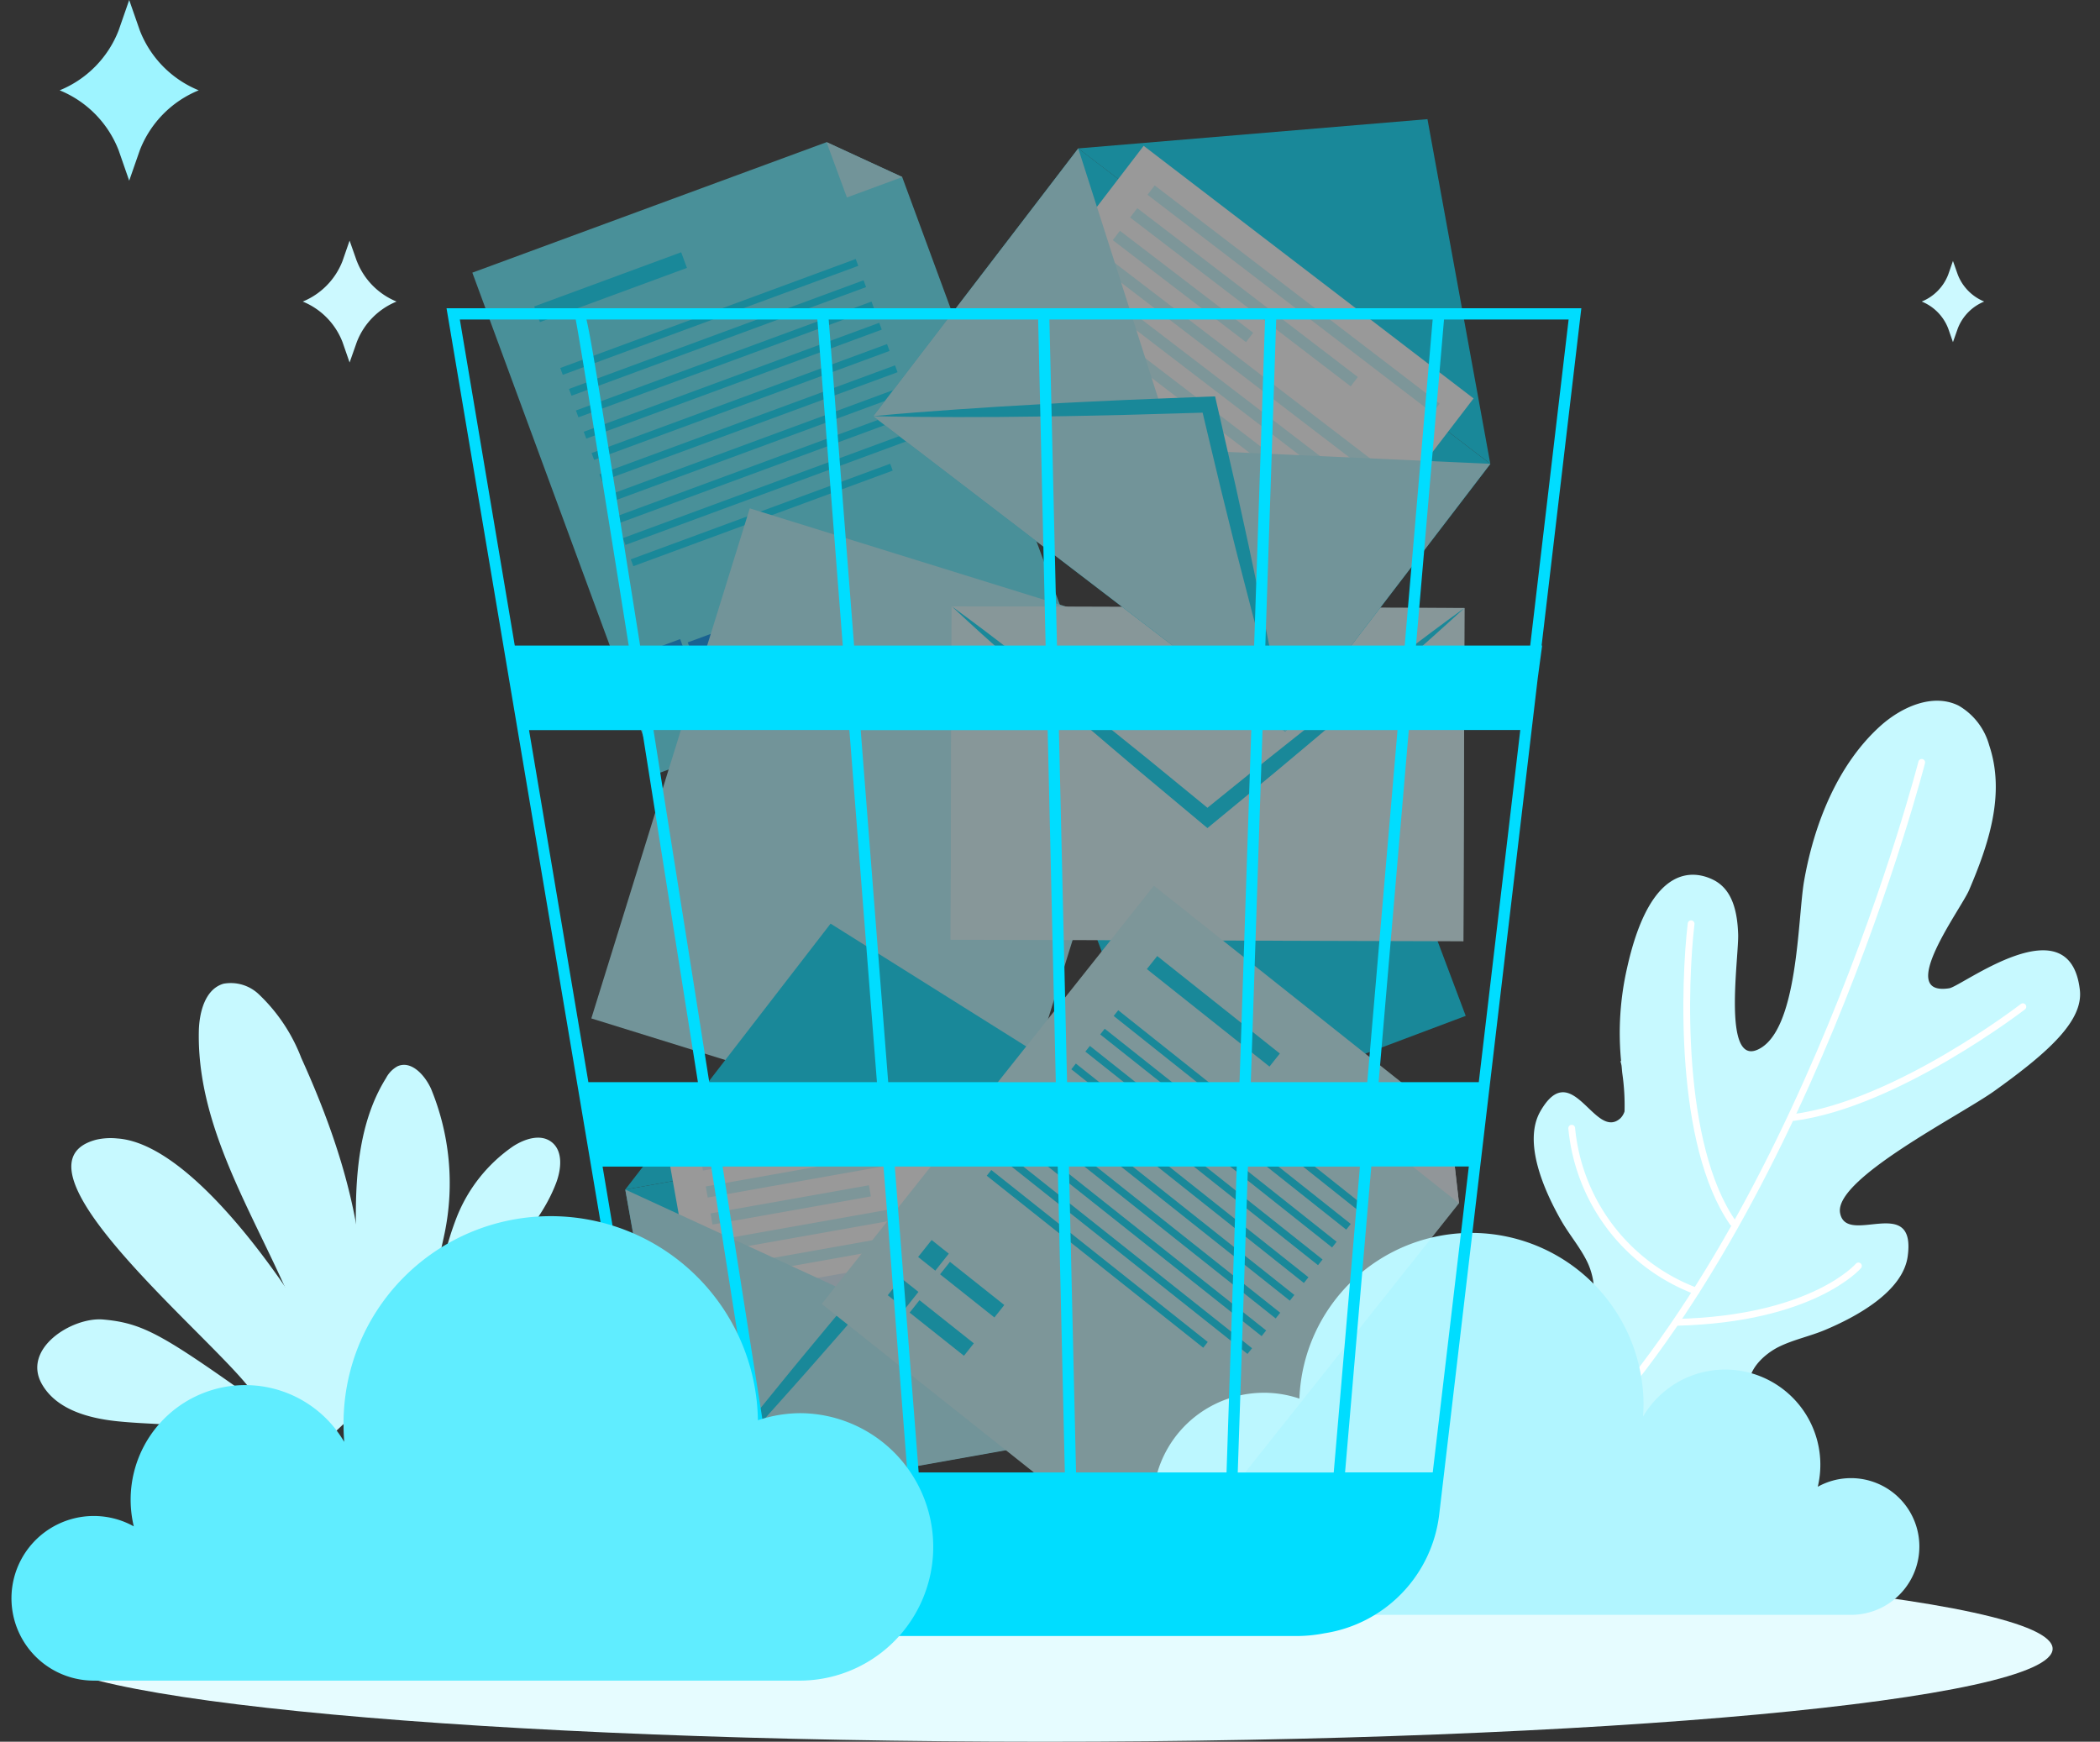 <svg id="_2-atliekos" data-name="2-atliekos" xmlns="http://www.w3.org/2000/svg" xmlns:xlink="http://www.w3.org/1999/xlink" width="203.745" height="169.001" viewBox="0 0 203.745 169.001">
  <rect x="0" y="0" width="203.745" height="169.001" fill="#333333" stroke="none"/>
  <defs>
    <clipPath id="clip-path">
      <rect id="Rectangle_12625" data-name="Rectangle 12625" width="203.745" height="169.001" fill="none"/>
    </clipPath>
    <clipPath id="clip-path-2">
      <rect id="Rectangle_12624" data-name="Rectangle 12624" width="203.745" height="169" transform="translate(0 0.001)" fill="none"/>
    </clipPath>
    <clipPath id="clip-path-3">
      <rect id="Rectangle_12623" data-name="Rectangle 12623" width="98.768" height="141.294" transform="translate(45.828 11.561)" fill="none"/>
    </clipPath>
    <clipPath id="clip-path-4">
      <rect id="Rectangle_12622" data-name="Rectangle 12622" width="98.765" height="141.293" transform="translate(45.828 11.561)" fill="none"/>
    </clipPath>
  </defs>
  <g id="Group_34946" data-name="Group 34946" clip-path="url(#clip-path)">
    <g id="Group_34945" data-name="Group 34945">
      <g id="Group_34944" data-name="Group 34944" clip-path="url(#clip-path-2)">
        <path id="Path_43180" data-name="Path 43180" d="M199.149,159.978c0,4.984-43.769,9.023-97.766,9.023s-97.766-4.04-97.766-9.023,43.773-9.019,97.766-9.019,97.765,4.037,97.765,9.019" fill="#e6fcff"/>
        <path id="Path_43181" data-name="Path 43181" d="M172.267,137.744c-.527-.885-1.6-1.325-2.159-2.2-1.261-1.993.794-4.024,2.472-4.858,1.418-.7,2.994-1.018,4.453-1.626,3.064-1.284,7.592-3.731,8.056-7.168.835-6.125-5.964-.9-6.562-4.2s11.649-9.459,14.963-11.83c5.3-3.791,8.645-6.833,8.3-9.807-.973-8.46-11.427-.354-12.673-.162-5.231.805,1.135-7.681,1.923-9.518,1.881-4.4,3.552-9.318,1.954-14.063a6.406,6.406,0,0,0-2.972-3.847c-2.489-1.232-5.52.12-7.587,1.978-4.184,3.773-6.449,9.587-7.4,15.039-.634,3.643-.549,14.588-4.507,16.366-3.424,1.54-1.825-8.932-1.889-11.173-.087-2.787-.83-4.513-2.414-5.306-1.61-.8-6.041-1.956-8.37,8.583a28.342,28.342,0,0,0-.571,9.034c-.024-.02-.045-.04-.073-.062.043.161.08.3.11.454.038.278.044.558.086.833a21.5,21.5,0,0,1,.208,3.63,1.662,1.662,0,0,1-.4.665c-2.488,2.242-4.679-6.044-7.762-.685-1.725,3,.363,7.705,2.007,10.593.784,1.374,1.833,2.588,2.527,4.007.826,1.69,1.214,4.551-1.009,5.355-.966.35-2.089.041-3.046.42-2.4.956-1.5,3.715-1.055,5.533.852,3.477-2.633,10.885,2.324,12.474,1.559.5,3.317-.04,4.872-.308,3.507-.607,7.208-.2,10.612-1.351,2.348-.8,7.5-3.6,5.589-6.807" fill="#c7f9ff"/>
        <path id="Path_43182" data-name="Path 43182" d="M186.448,73.973S174.79,119.51,151.1,142.131" fill="none" stroke="#fff" stroke-linecap="round" stroke-linejoin="round" stroke-width="0.657"/>
        <path id="Path_43183" data-name="Path 43183" d="M196.262,97.681s-12.217,9.431-22.23,10.746" fill="none" stroke="#fff" stroke-linecap="round" stroke-linejoin="round" stroke-width="0.657"/>
        <path id="Path_43184" data-name="Path 43184" d="M164.074,89.631c-.669,5.639-1.248,21.39,4.052,29.014" fill="none" stroke="#fff" stroke-linecap="round" stroke-linejoin="round" stroke-width="0.657"/>
        <path id="Path_43185" data-name="Path 43185" d="M180.307,122.834s-4.412,5.15-17.647,5.472" fill="none" stroke="#fff" stroke-linecap="round" stroke-linejoin="round" stroke-width="0.657"/>
        <path id="Path_43186" data-name="Path 43186" d="M152.49,109.472a18.771,18.771,0,0,0,12.072,15.807" fill="none" stroke="#fff" stroke-linecap="round" stroke-linejoin="round" stroke-width="0.657"/>
        <path id="Path_43187" data-name="Path 43187" d="M122.63,135.139a10.706,10.706,0,0,1,3.44.57,16.7,16.7,0,0,1,33.388.494c0,.419-.024.836-.05,1.25a9.237,9.237,0,0,1,16.955,6.807,6.633,6.633,0,1,1,3.218,12.43H122.628a10.775,10.775,0,1,1,0-21.55Z" fill="#b1f5ff"/>
        <path id="Path_43188" data-name="Path 43188" d="M13.563,2.948,12.535,0,11.51,2.948A10.32,10.32,0,0,1,5.789,8.764a10.314,10.314,0,0,1,5.721,5.819l1.025,2.949,1.028-2.949a10.3,10.3,0,0,1,5.718-5.819,10.3,10.3,0,0,1-5.718-5.816" fill="#9ef4ff"/>
        <path id="Path_43189" data-name="Path 43189" d="M34.618,25.337l-.7-1.99-.69,1.99a6.979,6.979,0,0,1-3.853,3.924,6.956,6.956,0,0,1,3.854,3.924l.69,1.988.7-1.988a6.933,6.933,0,0,1,3.856-3.924,6.953,6.953,0,0,1-3.853-3.925" fill="#ccf9ff"/>
        <path id="Path_43190" data-name="Path 43190" d="M189.945,26.645l-.467-1.324-.46,1.324a4.613,4.613,0,0,1-2.57,2.614,4.611,4.611,0,0,1,2.57,2.616l.46,1.325.467-1.325a4.624,4.624,0,0,1,2.567-2.616,4.635,4.635,0,0,1-2.567-2.614" fill="#ccf9ff"/>
        <g id="Group_34943" data-name="Group 34943" opacity="0.5">
          <g id="Group_34942" data-name="Group 34942">
            <g id="Group_34941" data-name="Group 34941" clip-path="url(#clip-path-3)">
              <g id="Group_34940" data-name="Group 34940">
                <g id="Group_34939" data-name="Group 34939" clip-path="url(#clip-path-4)">
                  <path id="Path_43191" data-name="Path 43191" d="M80.2,13.793,45.828,26.456,63.748,75.08l39.728-14.641L87.531,17.177Z" fill="#60edff"/>
                  <path id="Path_43192" data-name="Path 43192" d="M80.2,13.793h-.01l1.978,5.367,5.368-1.977v-.01Z" fill="#b1f5ff"/>
                  <rect id="Rectangle_12567" data-name="Rectangle 12567" width="15.199" height="1.616" transform="translate(51.827 29.734) rotate(-20.232)" fill="#0df"/>
                  <rect id="Rectangle_12568" data-name="Rectangle 12568" width="30.464" height="0.705" transform="translate(55.203 37.738) rotate(-20.247)" fill="#0df"/>
                  <rect id="Rectangle_12569" data-name="Rectangle 12569" width="30.565" height="0.706" transform="translate(55.876 39.83) rotate(-20.23)" fill="#0df"/>
                  <rect id="Rectangle_12570" data-name="Rectangle 12570" width="30.557" height="0.708" transform="translate(54.356 35.706) rotate(-20.247)" fill="#0df"/>
                  <rect id="Rectangle_12571" data-name="Rectangle 12571" width="30.557" height="0.708" transform="translate(56.637 41.894) rotate(-20.247)" fill="#0df"/>
                  <rect id="Rectangle_12572" data-name="Rectangle 12572" width="30.552" height="0.709" transform="translate(57.397 43.959) rotate(-20.247)" fill="#0df"/>
                  <rect id="Rectangle_12573" data-name="Rectangle 12573" width="30.565" height="0.709" transform="translate(58.157 46.02) rotate(-20.232)" fill="#0df"/>
                  <rect id="Rectangle_12574" data-name="Rectangle 12574" width="30.565" height="0.709" transform="matrix(0.938, -0.346, 0.346, 0.938, 58.917, 48.084)" fill="#0df"/>
                  <rect id="Rectangle_12575" data-name="Rectangle 12575" width="30.552" height="0.706" transform="matrix(0.938, -0.346, 0.346, 0.938, 59.679, 50.15)" fill="#0df"/>
                  <rect id="Rectangle_12576" data-name="Rectangle 12576" width="30.557" height="0.708" transform="translate(60.438 52.211) rotate(-20.247)" fill="#0df"/>
                  <rect id="Rectangle_12577" data-name="Rectangle 12577" width="26.823" height="0.709" transform="translate(61.199 54.273) rotate(-20.232)" fill="#0df"/>
                  <rect id="Rectangle_12578" data-name="Rectangle 12578" width="6.732" height="1.539" transform="translate(68.37 66.788) rotate(-20.23)" fill="#0092ef"/>
                  <rect id="Rectangle_12579" data-name="Rectangle 12579" width="6.731" height="1.541" transform="translate(66.727 62.331) rotate(-20.233)" fill="#0092ef"/>
                  <rect id="Rectangle_12580" data-name="Rectangle 12580" width="2.126" height="2.104" transform="translate(63.994 62.748) rotate(-20.25)" fill="#0092ef"/>
                  <rect id="Rectangle_12581" data-name="Rectangle 12581" width="2.129" height="2.104" transform="translate(65.633 67.195) rotate(-20.172)" fill="#0092ef"/>
                  <path id="Path_43193" data-name="Path 43193" d="M107.724,60.189,72.743,49.325,57.372,98.817l40.435,12.555,13.674-44.038Z" fill="#b1f5ff"/>
                  <path id="Path_43194" data-name="Path 43194" d="M125.011,64.692l-24.982,9.4,13.3,35.343L142.206,98.57,130.374,67.119Z" fill="#0df"/>
                  <rect id="Rectangle_12582" data-name="Rectangle 12582" width="32.337" height="49.745" transform="matrix(0.003, -1, 1, 0.003, 92.234, 91.184)" fill="#dcfbff"/>
                  <path id="Path_43195" data-name="Path 43195" d="M141.979,91.336,142.088,59,117.16,73.942Z" fill="#dcfbff"/>
                  <path id="Path_43196" data-name="Path 43196" d="M92.231,91.169l.1-32.336,24.82,15.109Z" fill="#dcfbff"/>
                  <path id="Path_43197" data-name="Path 43197" d="M92.341,58.834,142.087,59,117.146,79.359Z" fill="#dcfbff"/>
                  <path id="Path_43198" data-name="Path 43198" d="M95.307,61.561l3,2.693,3.021,2.662,3.041,2.638c2.023,1.766,4.08,3.488,6.121,5.231l6.176,5.164.482.4.484-.4,3.106-2.559,3.1-2.565c2.053-1.728,4.12-3.438,6.154-5.189l3.059-2.619,3.038-2.642L139.1,61.7q1.5-1.341,2.984-2.707-1.634,1.177-3.251,2.387L135.619,63.8l-3.2,2.45-3.178,2.473c-2.122,1.642-4.21,3.326-6.314,4.989l-3.133,2.527-2.646,2.14L111.4,73.673c-2.093-1.677-4.171-3.38-6.283-5.033l-3.162-2.5-3.182-2.469-3.2-2.441q-1.609-1.213-3.235-2.4,1.476,1.381,2.967,2.733" fill="#0df"/>
                  <rect id="Rectangle_12583" data-name="Rectangle 12583" width="48.259" height="31.373" transform="translate(60.664 115.423) rotate(-10.141)" fill="#0df"/>
                  <path id="Path_43199" data-name="Path 43199" d="M108.191,106.951l-47.526,8.47,19.92-25.8Z" fill="#0df"/>
                  <rect id="Rectangle_12584" data-name="Rectangle 12584" width="38.626" height="32.624" transform="translate(64.598 110.774) rotate(-10.085)" fill="#fff"/>
                  <rect id="Rectangle_12585" data-name="Rectangle 12585" width="25.848" height="1.089" transform="matrix(0.985, -0.175, 0.175, 0.985, 68.475, 115.123)" fill="#c7f9ff"/>
                  <rect id="Rectangle_12586" data-name="Rectangle 12586" width="15.596" height="1.093" transform="matrix(0.985, -0.175, 0.175, 0.985, 68.941, 117.738)" fill="#c7f9ff"/>
                  <rect id="Rectangle_12587" data-name="Rectangle 12587" width="33.4" height="1.094" transform="translate(68.01 112.504) rotate(-10.073)" fill="#dcf1ff"/>
                  <rect id="Rectangle_12588" data-name="Rectangle 12588" width="33.4" height="1.093" transform="translate(69.407 120.355) rotate(-10.073)" fill="#c7f9ff"/>
                  <rect id="Rectangle_12589" data-name="Rectangle 12589" width="33.385" height="1.092" transform="translate(69.874 122.971) rotate(-10.094)" fill="#c7f9ff"/>
                  <rect id="Rectangle_12590" data-name="Rectangle 12590" width="33.399" height="1.093" transform="matrix(0.985, -0.175, 0.175, 0.985, 70.339, 125.588)" fill="#dcf1ff"/>
                  <rect id="Rectangle_12591" data-name="Rectangle 12591" width="33.399" height="1.094" transform="matrix(0.985, -0.175, 0.175, 0.985, 70.805, 128.205)" fill="#ecefff"/>
                  <rect id="Rectangle_12592" data-name="Rectangle 12592" width="33.414" height="1.092" transform="translate(71.27 130.822) rotate(-10.074)" fill="#ecefff"/>
                  <rect id="Rectangle_12593" data-name="Rectangle 12593" width="33.386" height="1.095" transform="translate(71.736 133.437) rotate(-10.099)" fill="#ecefff"/>
                  <rect id="Rectangle_12594" data-name="Rectangle 12594" width="29.312" height="1.093" transform="translate(72.203 136.055) rotate(-10.074)" fill="#ecefff"/>
                  <path id="Path_43200" data-name="Path 43200" d="M60.665,115.422l5.5,30.9,21.21-18.6Z" fill="#b1f5ff"/>
                  <path id="Path_43201" data-name="Path 43201" d="M108.192,106.951l5.51,30.9L87.382,127.73Z" fill="#94d6ff"/>
                  <path id="Path_43202" data-name="Path 43202" d="M113.7,137.847l-47.53,8.475,20.28-23.774Z" fill="#b1f5ff"/>
                  <path id="Path_43203" data-name="Path 43203" d="M110.4,135.754l-3.329-2.051-3.347-2.017-3.36-1.994c-2.236-1.335-4.5-2.621-6.751-3.931L86.815,121.9l-.528-.3-.394.465-2.521,2.983-2.519,2.984c-1.66,2.012-3.338,4-4.976,6.025l-2.465,3.033-2.444,3.048-2.414,3.074q-1.2,1.539-2.381,3.1,1.359-1.411,2.692-2.841L71.52,140.6l2.629-2.893,2.6-2.911c1.741-1.939,3.442-3.908,5.162-5.862l2.554-2.957,2.155-2.5,6.3,3.5c2.291,1.239,4.568,2.5,6.873,3.717l3.451,1.833,3.467,1.807,3.481,1.77q1.745.88,3.507,1.733-1.652-1.05-3.309-2.082" fill="#0df"/>
                  <path id="Path_43204" data-name="Path 43204" d="M140.635,108.724,111.951,85.943l-32.23,40.578,33.156,26.334,28.68-36.107Z" fill="#c7f9ff"/>
                  <path id="Path_43205" data-name="Path 43205" d="M140.634,108.724l-.008-.006-3.558,4.478,4.479,3.557.006-.007Z" fill="#f0f9ff"/>
                  <rect id="Rectangle_12595" data-name="Rectangle 12595" width="1.615" height="15.199" transform="translate(111.27 94.03) rotate(-51.512)" fill="#0df"/>
                  <rect id="Rectangle_12596" data-name="Rectangle 12596" width="0.705" height="30.472" transform="translate(106.744 100.371) rotate(-51.569)" fill="#0df"/>
                  <rect id="Rectangle_12597" data-name="Rectangle 12597" width="0.706" height="30.563" transform="translate(105.303 102.038) rotate(-51.556)" fill="#0df"/>
                  <rect id="Rectangle_12598" data-name="Rectangle 12598" width="0.707" height="30.564" transform="translate(108.052 98.578) rotate(-51.492)" fill="#0df"/>
                  <rect id="Rectangle_12599" data-name="Rectangle 12599" width="0.707" height="30.564" transform="translate(103.942 103.752) rotate(-51.543)" fill="#0df"/>
                  <rect id="Rectangle_12600" data-name="Rectangle 12600" width="0.709" height="30.565" transform="translate(102.574 105.474) rotate(-51.53)" fill="#0df"/>
                  <rect id="Rectangle_12601" data-name="Rectangle 12601" width="0.707" height="30.564" transform="translate(101.207 107.195) rotate(-51.543)" fill="#0df"/>
                  <rect id="Rectangle_12602" data-name="Rectangle 12602" width="0.707" height="30.563" transform="translate(99.835 108.921) rotate(-51.543)" fill="#0df"/>
                  <rect id="Rectangle_12603" data-name="Rectangle 12603" width="0.706" height="30.563" transform="translate(98.467 110.644) rotate(-51.556)" fill="#0df"/>
                  <rect id="Rectangle_12604" data-name="Rectangle 12604" width="0.708" height="30.564" transform="translate(97.1 112.364) rotate(-51.543)" fill="#0df"/>
                  <rect id="Rectangle_12605" data-name="Rectangle 12605" width="0.709" height="26.823" transform="translate(95.737 114.082) rotate(-51.53)" fill="#0df"/>
                  <rect id="Rectangle_12606" data-name="Rectangle 12606" width="1.54" height="6.731" transform="matrix(0.622, -0.783, 0.783, 0.622, 88.253, 127.364)" fill="#0df"/>
                  <rect id="Rectangle_12607" data-name="Rectangle 12607" width="1.542" height="6.732" transform="translate(91.207 123.645) rotate(-51.532)" fill="#0df"/>
                  <rect id="Rectangle_12608" data-name="Rectangle 12608" width="2.104" height="2.129" transform="translate(89.079 121.966) rotate(-51.523)" fill="#0df"/>
                  <rect id="Rectangle_12609" data-name="Rectangle 12609" width="2.104" height="2.128" transform="translate(86.133 125.677) rotate(-51.523)" fill="#0df"/>
                  <rect id="Rectangle_12610" data-name="Rectangle 12610" width="32.735" height="50.356" transform="matrix(0.608, -0.794, 0.794, 0.608, 84.714, 40.389)" fill="#0df"/>
                  <path id="Path_43206" data-name="Path 43206" d="M144.592,45.006,104.614,14.4l33.881-2.837Z" fill="#0df"/>
                  <rect id="Rectangle_12611" data-name="Rectangle 12611" width="34.047" height="40.313" transform="matrix(0.608, -0.794, 0.794, 0.608, 90.259, 41.183)" fill="#fff"/>
                  <rect id="Rectangle_12612" data-name="Rectangle 12612" width="1.137" height="26.949" transform="matrix(0.608, -0.794, 0.794, 0.608, 109.648, 21.102)" fill="#c7f9ff"/>
                  <rect id="Rectangle_12613" data-name="Rectangle 12613" width="1.141" height="16.277" transform="matrix(0.608, -0.794, 0.794, 0.608, 107.964, 23.301)" fill="#c7f9ff"/>
                  <rect id="Rectangle_12614" data-name="Rectangle 12614" width="1.141" height="34.821" transform="matrix(0.608, -0.794, 0.794, 0.608, 111.336, 18.899)" fill="#c7f9ff"/>
                  <rect id="Rectangle_12615" data-name="Rectangle 12615" width="1.138" height="34.823" transform="matrix(0.608, -0.794, 0.794, 0.608, 106.275, 25.506)" fill="#c7f9ff"/>
                  <rect id="Rectangle_12616" data-name="Rectangle 12616" width="1.138" height="34.824" transform="matrix(0.608, -0.794, 0.794, 0.608, 104.589, 27.706)" fill="#c7f9ff"/>
                  <rect id="Rectangle_12617" data-name="Rectangle 12617" width="1.14" height="34.823" transform="translate(102.907 29.903) rotate(-52.557)" fill="#c7f9ff"/>
                  <rect id="Rectangle_12618" data-name="Rectangle 12618" width="1.141" height="34.822" transform="matrix(0.608, -0.794, 0.794, 0.608, 101.224, 32.103)" fill="#ecefff"/>
                  <rect id="Rectangle_12619" data-name="Rectangle 12619" width="1.138" height="34.824" transform="matrix(0.608, -0.794, 0.794, 0.608, 99.533, 34.308)" fill="#ecefff"/>
                  <rect id="Rectangle_12620" data-name="Rectangle 12620" width="1.14" height="34.825" transform="translate(97.851 36.505) rotate(-52.557)" fill="#ecefff"/>
                  <rect id="Rectangle_12621" data-name="Rectangle 12621" width="1.141" height="30.559" transform="matrix(0.608, -0.794, 0.794, 0.608, 96.168, 38.703)" fill="#ecefff"/>
                  <path id="Path_43207" data-name="Path 43207" d="M104.613,14.4l-19.9,25.994,29.241,3.225Z" fill="#b1f5ff"/>
                  <path id="Path_43208" data-name="Path 43208" d="M144.592,45.005,124.7,71l-10.743-27.38Z" fill="#b1f5ff"/>
                  <path id="Path_43209" data-name="Path 43209" d="M124.7,71,84.713,40.391l32.573-1.131Z" fill="#b1f5ff"/>
                  <path id="Path_43210" data-name="Path 43210" d="M123.978,66.981l-.767-4.006-.8-4-.833-3.989c-.549-2.661-1.153-5.311-1.728-7.966l-1.819-7.939-.14-.619-.635.024-4.071.161-4.07.166c-2.713.135-5.426.241-8.139.41l-4.069.237-4.066.267-4.066.3q-2.033.16-4.065.353,2.039.049,4.078.071l4.077.021,4.077-.013,4.075-.047c2.718-.023,5.432-.1,8.148-.154l4.072-.116,3.443-.1,1.746,7.312c.659,2.635,1.288,5.277,1.977,7.906l1.02,3.944,1.046,3.939,1.086,3.929q.55,1.963,1.136,3.918-.337-2.005-.713-4.011" fill="#0df"/>
                </g>
              </g>
            </g>
          </g>
        </g>
        <path id="Path_43211" data-name="Path 43211" d="M153.423,29.912H43.324L63.159,147.627a13.168,13.168,0,0,0,9.4,10.481c.126.041.256.069.385.1.326.085.643.2.98.254a13.946,13.946,0,0,0,2.24.255.755.755,0,0,0,.016.112l.537-.085h49.074a14.066,14.066,0,0,0,2.7-.265,13.233,13.233,0,0,0,11.14-11.508l9.556-81.108.434-3.225h-.052l3.783-32.119ZM132.655,105h-11.3l1.135-34.16h13.1Zm4.028-34.166H147.5L143.474,105h-9.718ZM104.4,142.871l-.688-29.681h16.276L119,142.871ZM86.812,113.19h15.811l.689,29.681H89.131Zm1.223,29.681H74.781c-1.26-8.012-2.9-18.429-4.673-29.681H85.72ZM86.175,105,83.506,70.841h18.141l.789,34.166Zm17.353,0-.792-34.164H121.4L120.262,105Zm-.978-42.359L101.815,31h20.921l-1.058,31.638Zm-1.1,0H82.865L80.4,31h20.323Zm-19.683,0H62.106c-.7-4.371-1.356-8.506-1.952-12.227C58.1,37.614,57.332,32.814,56.9,31H79.3Zm.64,8.192L85.081,105H68.814c-.549-3.467-1.1-6.975-1.655-10.485C65.881,86.453,64.6,78.389,63.4,70.833ZM67.712,105H57.085L51.328,70.841H62.3C63.978,81.4,65.836,93.149,67.712,105M69,113.194c1.618,10.272,3.213,20.4,4.673,29.681H63.463l-5-29.681Zm51.088,29.681.99-29.681h10.864L129.4,142.875Zm2.676-80.234L123.82,31H139l-2.715,31.638ZM55.857,31C56.294,33.29,58.3,45.741,61,62.641H49.945L44.614,31Zm83.149,111.867H130.5l2.546-29.68h9.461Zm9.457-80.228H137.382L140.1,31H152.19Z" fill="#0df"/>
        <path id="Path_43212" data-name="Path 43212" d="M38.722,133.089a62.611,62.611,0,0,0,4.426-13.478,24.055,24.055,0,0,0-1.322-13.953c-.6-1.332-1.924-2.8-3.262-2.195a2.757,2.757,0,0,0-1.108,1.139c-2.254,3.608-2.847,8.009-2.922,12.268s.3,8.531-.25,12.75A3.593,3.593,0,0,1,33.7,131.4a1.329,1.329,0,0,1-1.68.424,1.844,1.844,0,0,1-.608-.859c-.757-1.789-11.634-19.926-20.031-20.5a6.314,6.314,0,0,0-2.033.118C-.88,113.258,24.493,132.814,24.97,136.025c-9.133-6.477-11.04-7.644-14.962-7.993-3.015-.261-7.945,2.843-5.915,6.315,1.405,2.407,4.446,3.256,7.216,3.551,3.022.322,6.1.231,9.087.792s6,1.893,7.722,4.4" fill="#c7f9ff"/>
        <path id="Path_43213" data-name="Path 43213" d="M42.333,126.889a30.563,30.563,0,0,1,1.955-8.722,15.073,15.073,0,0,1,5.48-6.932c1.112-.724,2.642-1.239,3.709-.45,1.178.865.988,2.673.466,4.035-2.863,7.454-11.559,11.475-14.31,18.971" fill="#c7f9ff"/>
        <path id="Path_43214" data-name="Path 43214" d="M34.634,132.585c1.964-10.116-1.135-20.543-5.4-29.925a16.75,16.75,0,0,0-4.075-6.138,3.944,3.944,0,0,0-3.485-1.069c-1.78.532-2.344,2.767-2.384,4.626-.223,11.73,8.4,21.678,11.394,33.027" fill="#c7f9ff"/>
        <path id="Path_43215" data-name="Path 43215" d="M77.682,137.12a12.984,12.984,0,0,0-4.149.69,20.1,20.1,0,0,0-40.2.593c0,.508.029,1.008.061,1.5a11.12,11.12,0,0,0-20.414,8.2A7.987,7.987,0,1,0,9.1,163.071H77.682a12.976,12.976,0,0,0,0-25.951" fill="#60edff"/>
      </g>
    </g>
  </g>
</svg>
